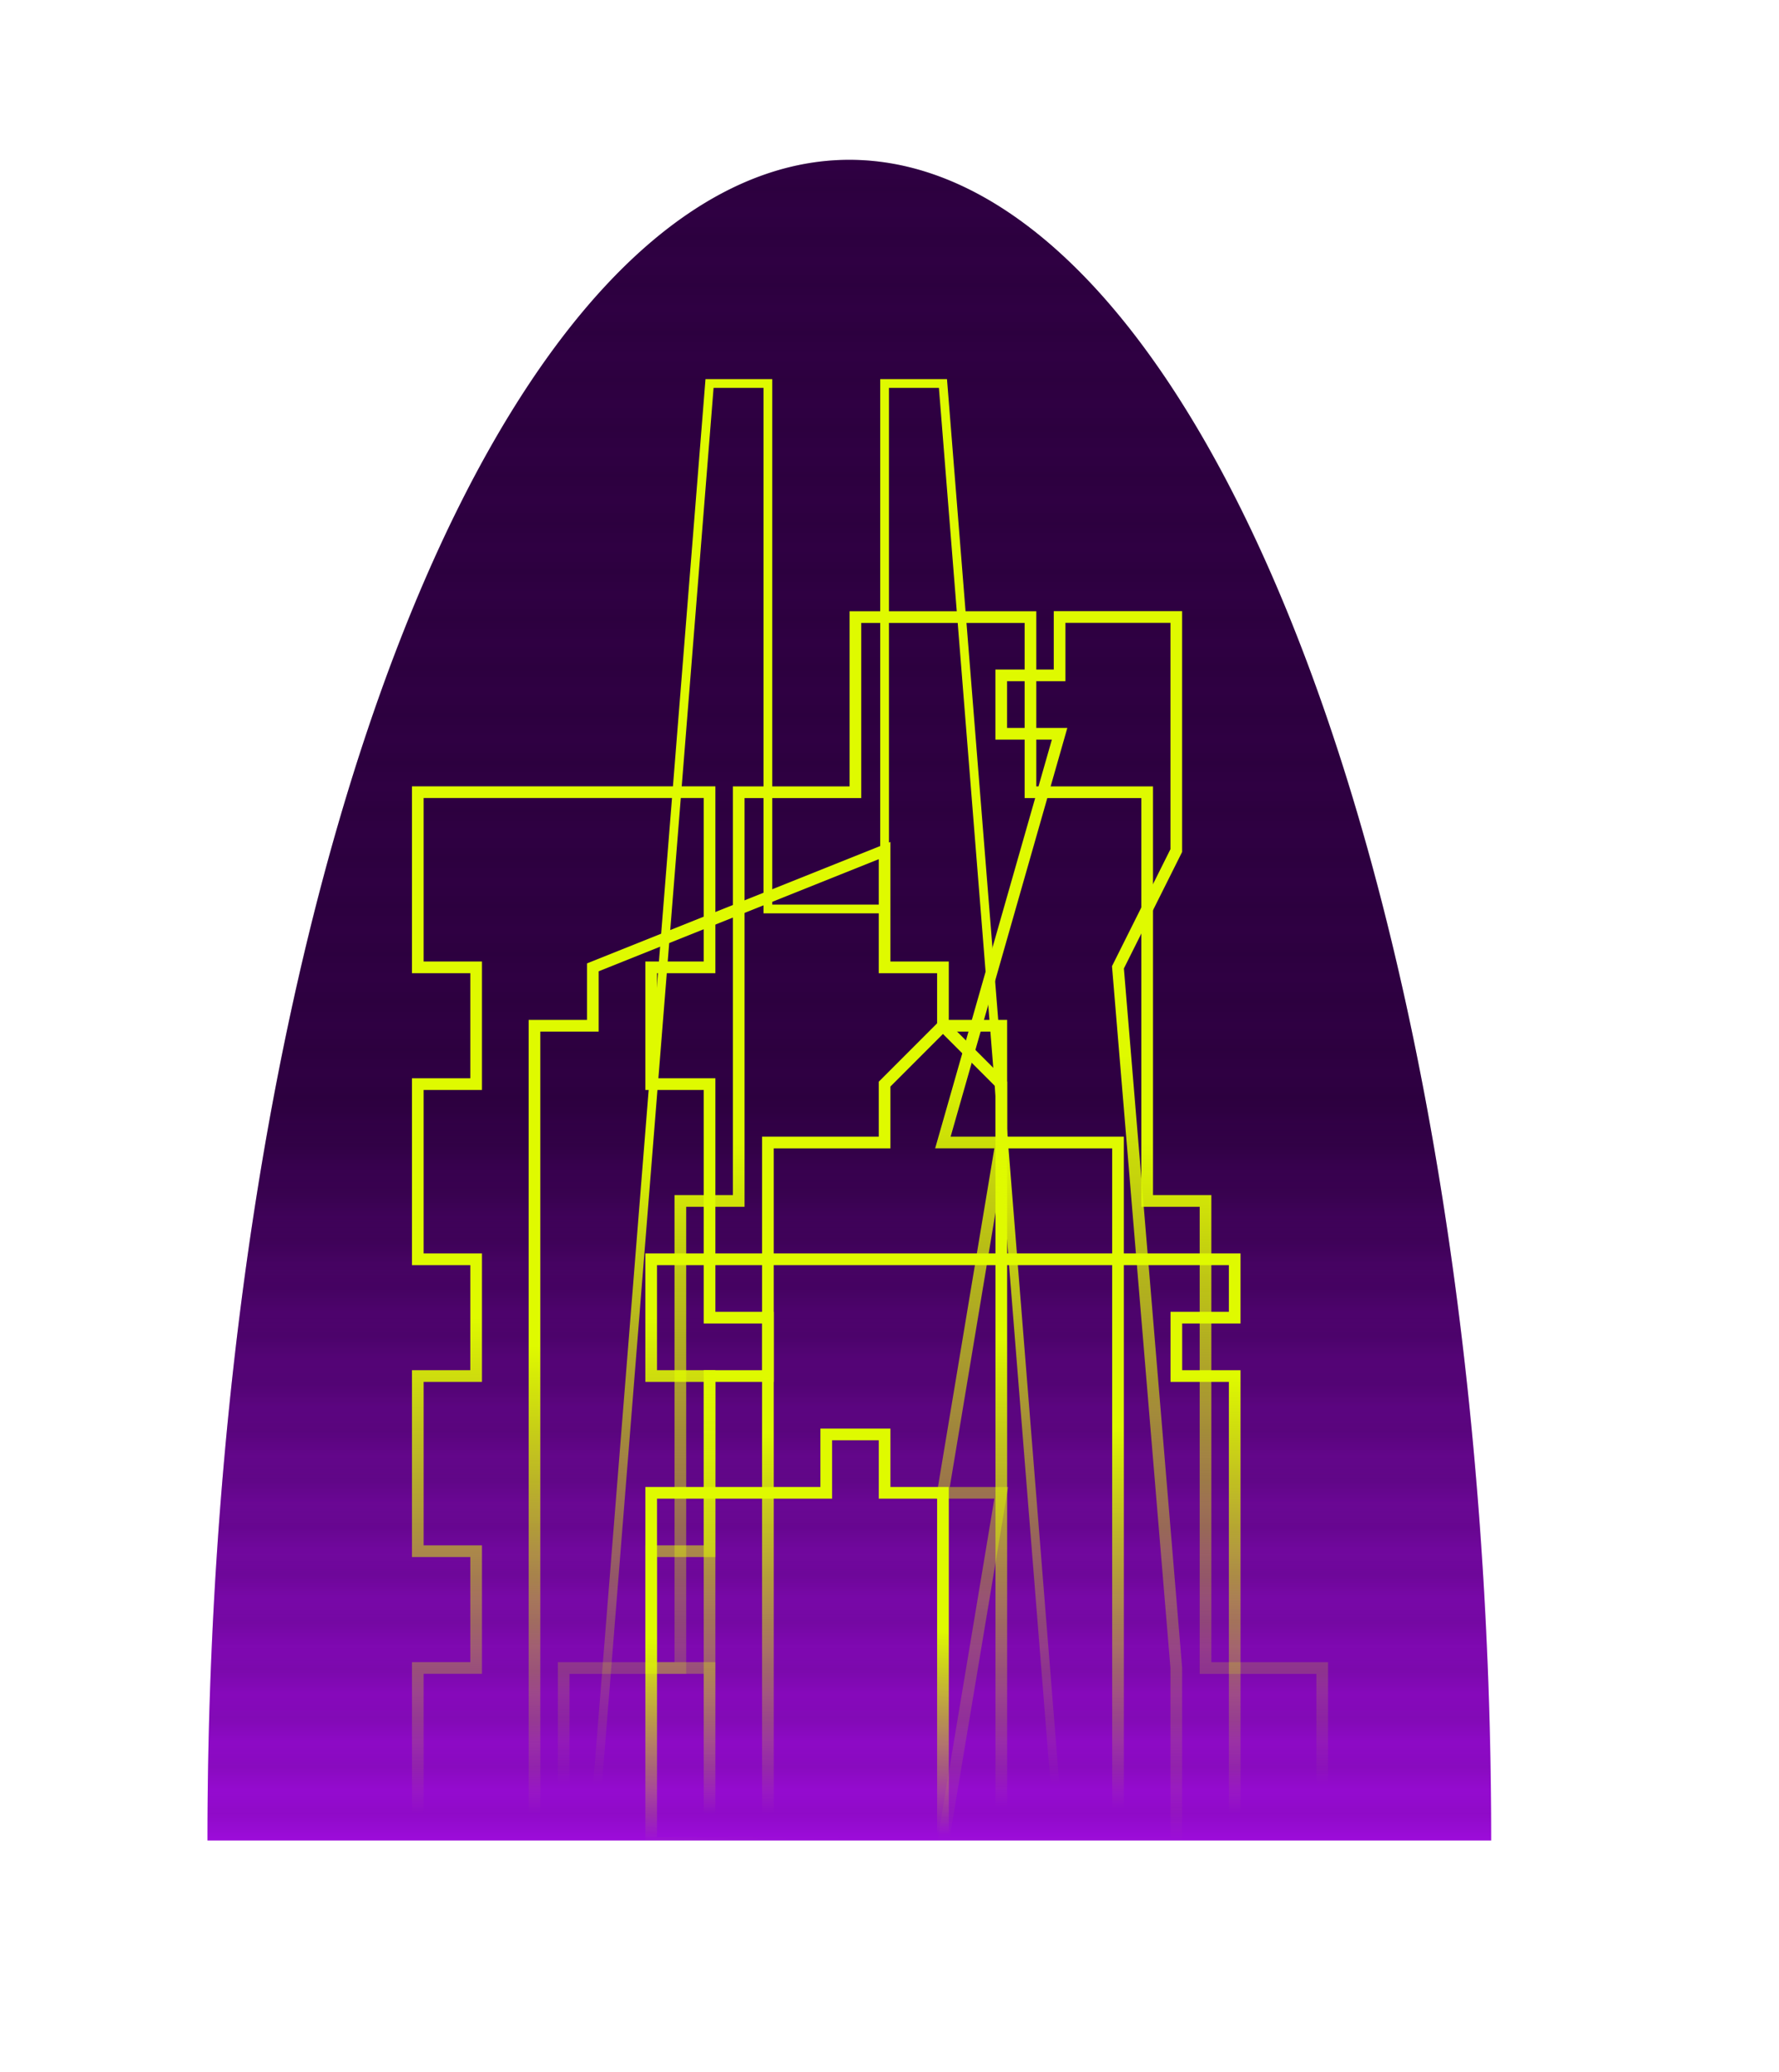 <?xml version="1.0" encoding="UTF-8"?>
<svg width="609.76" height="709.76" version="1.1" viewBox="0 0 161.33 187.79" xmlns="http://www.w3.org/2000/svg" xmlns:xlink="http://www.w3.org/1999/xlink">
<script>viewBox="0 0 100 100"</script>
<script>preserveAspectRatio="xMinYMin meet" class="svg-content"</script>
<defs>
<pattern id="a" xlink:href="#k" patternTransform="matrix(2.144 0 0 2.165 153.46 58.875)"/>
<pattern id="k" width="1" height="1.732" patternTransform="translate(0) scale(10)" patternUnits="userSpaceOnUse">
<circle cy=".5" r=".5"/>
<circle cx="1" cy=".5" r=".5"/>
<circle cx=".5" cy="1.366" r=".5"/>
<circle cx=".5" cy="-.366" r=".5"/>
</pattern>
<linearGradient id="b" x1="55.562" x2="55.562" y1="98.562" y2="164.71" gradientTransform="translate(36.883 1.604)" gradientUnits="userSpaceOnUse">
<stop stop-color="#37004e" offset="0"/>
<stop stop-color="#b70eff" offset="1"/>
</linearGradient>
<linearGradient id="j" x1="68.792" x2="68.792" y1="101.21" y2="159.42" gradientTransform="translate(36.883 1.604)" gradientUnits="userSpaceOnUse">
<stop stop-color="#dffa00" offset="0"/>
<stop stop-color="#dffa00" stop-opacity="0" offset="1"/>
</linearGradient>
<linearGradient id="i" x1="52.388" x2="52.917" y1="127.56" y2="162.06" gradientTransform="translate(36.883 1.604)" gradientUnits="userSpaceOnUse">
<stop stop-color="#dffa00" offset="0"/>
<stop stop-color="#dffa00" stop-opacity="0" offset="1"/>
</linearGradient>
<linearGradient id="h" x1="68.792" x2="68.792" y1="122.38" y2="162.06" gradientTransform="translate(36.883 1.604)" gradientUnits="userSpaceOnUse">
<stop stop-color="#dffa00" offset="0"/>
<stop stop-color="#dffa00" stop-opacity="0" offset="1"/>
</linearGradient>
<linearGradient id="g" x1="34.396" x2="34.396" y1="117.08" y2="162.06" gradientTransform="translate(36.883 1.604)" gradientUnits="userSpaceOnUse">
<stop stop-color="#dffa00" offset="0"/>
<stop stop-color="#dffa00" stop-opacity="0" offset="1"/>
</linearGradient>
<linearGradient id="f" x1="31.221" x2="31.75" y1="119.6" y2="162.06" gradientTransform="translate(36.883 1.604)" gradientUnits="userSpaceOnUse">
<stop stop-color="#dffa00" offset="0"/>
<stop stop-color="#dffa00" stop-opacity="0" offset="1"/>
</linearGradient>
<linearGradient id="e" x1="79.375" x2="79.375" y1="93.271" y2="164.71" gradientTransform="translate(36.883 1.604)" gradientUnits="userSpaceOnUse">
<stop stop-color="#dffa00" offset="0"/>
<stop stop-color="#dffa00" stop-opacity="0" offset="1"/>
</linearGradient>
<linearGradient id="d" x1="52.917" x2="52.917" y1="101.21" y2="159.42" gradientTransform="translate(36.883 1.604)" gradientUnits="userSpaceOnUse">
<stop stop-color="#dffa00" offset="0"/>
<stop stop-color="#dffa00" stop-opacity="0" offset="1"/>
</linearGradient>
<linearGradient id="c" x1="41.804" x2="42.333" y1="146.19" y2="164.71" gradientTransform="translate(36.883 1.604)" gradientUnits="userSpaceOnUse">
<stop stop-color="#dffa00" offset="0"/>
<stop stop-color="#dffa00" stop-opacity="0" offset="1"/>
</linearGradient>
</defs>
<g>
<path transform="translate(-18.069 .495)" d="m36.883 166.31a58.208 152.32 0 0 1 58.208-152.32 58.208 152.32 0 0 1 58.208 152.32h-58.208z" fill="url(#b)" style="paint-order:stroke markers fill"/>
<path transform="translate(-18.069 .495)" d="m36.883 166.31a58.208 152.32 0 0 1 58.208-152.32 58.208 152.32 0 0 1 58.208 152.32h-58.208z" fill="url(#a)" opacity=".307" style="paint-order:stroke markers fill"/>
</g>
<g transform="translate(-18.069 .495)">
<g transform="translate(-2.094 .242)" fill="none">
<path d="m71.279 150.44h10.583v-42.333h5.292v-37.042h10.583v-15.875h15.875v15.875h10.583v37.042h5.292v42.333h10.583v15.875h-68.792z" stroke="url(#j)" stroke-width="1.058"/>
<path d="m89.8 166.31v-63.5h10.583v-5.292l5.292-5.292 5.292 5.292v5.292h10.583v63.5z" stroke="url(#i)" stroke-width="1.058"/>
<path d="m84.508 166.31v-42.333h5.292v-5.292h-5.292v-5.292h47.625v5.292h-5.292v5.292h5.292v42.333z" stroke="url(#h)" stroke-width="1.058"/>
<path d="m58.05 166.31v-15.875h5.292v-10.583h-5.292v-15.875h5.292v-10.583h-5.292v-15.875h5.292v-10.583h-5.292v-15.875h26.458v15.875h-5.292v10.583h5.292v15.875h-5.292v10.583h5.292v15.875h-5.292v10.583h5.292v15.875z" stroke="url(#g)" stroke-width="1.058"/>
<path d="m68.633 166.31v-74.083h5.292v-5.292l26.458-10.583v10.583h5.292v5.292h5.292v74.083z" stroke="url(#f)" stroke-width="1.058"/>
<path d="m105.67 166.31 5.292-31.75h-5.292l5.292-31.75h-5.292l10.583-37.042h-5.292v-5.292h5.292v-5.292h10.583v21.167l-5.292 10.583 5.292 63.5v15.875z" stroke="url(#e)" stroke-width="1.058"/>
<path d="m73.925 166.31 10.583-132.29h5.292v47.625h10.583v-47.625h5.292l10.583 132.29z" stroke="url(#d)" stroke-width=".794"/>
<path d="m79.217 166.31v-31.75h15.875v-5.292h5.292v5.292h5.292v31.75z" stroke="url(#c)" stroke-width="1.058"/>
</g>
</g>
</svg>
